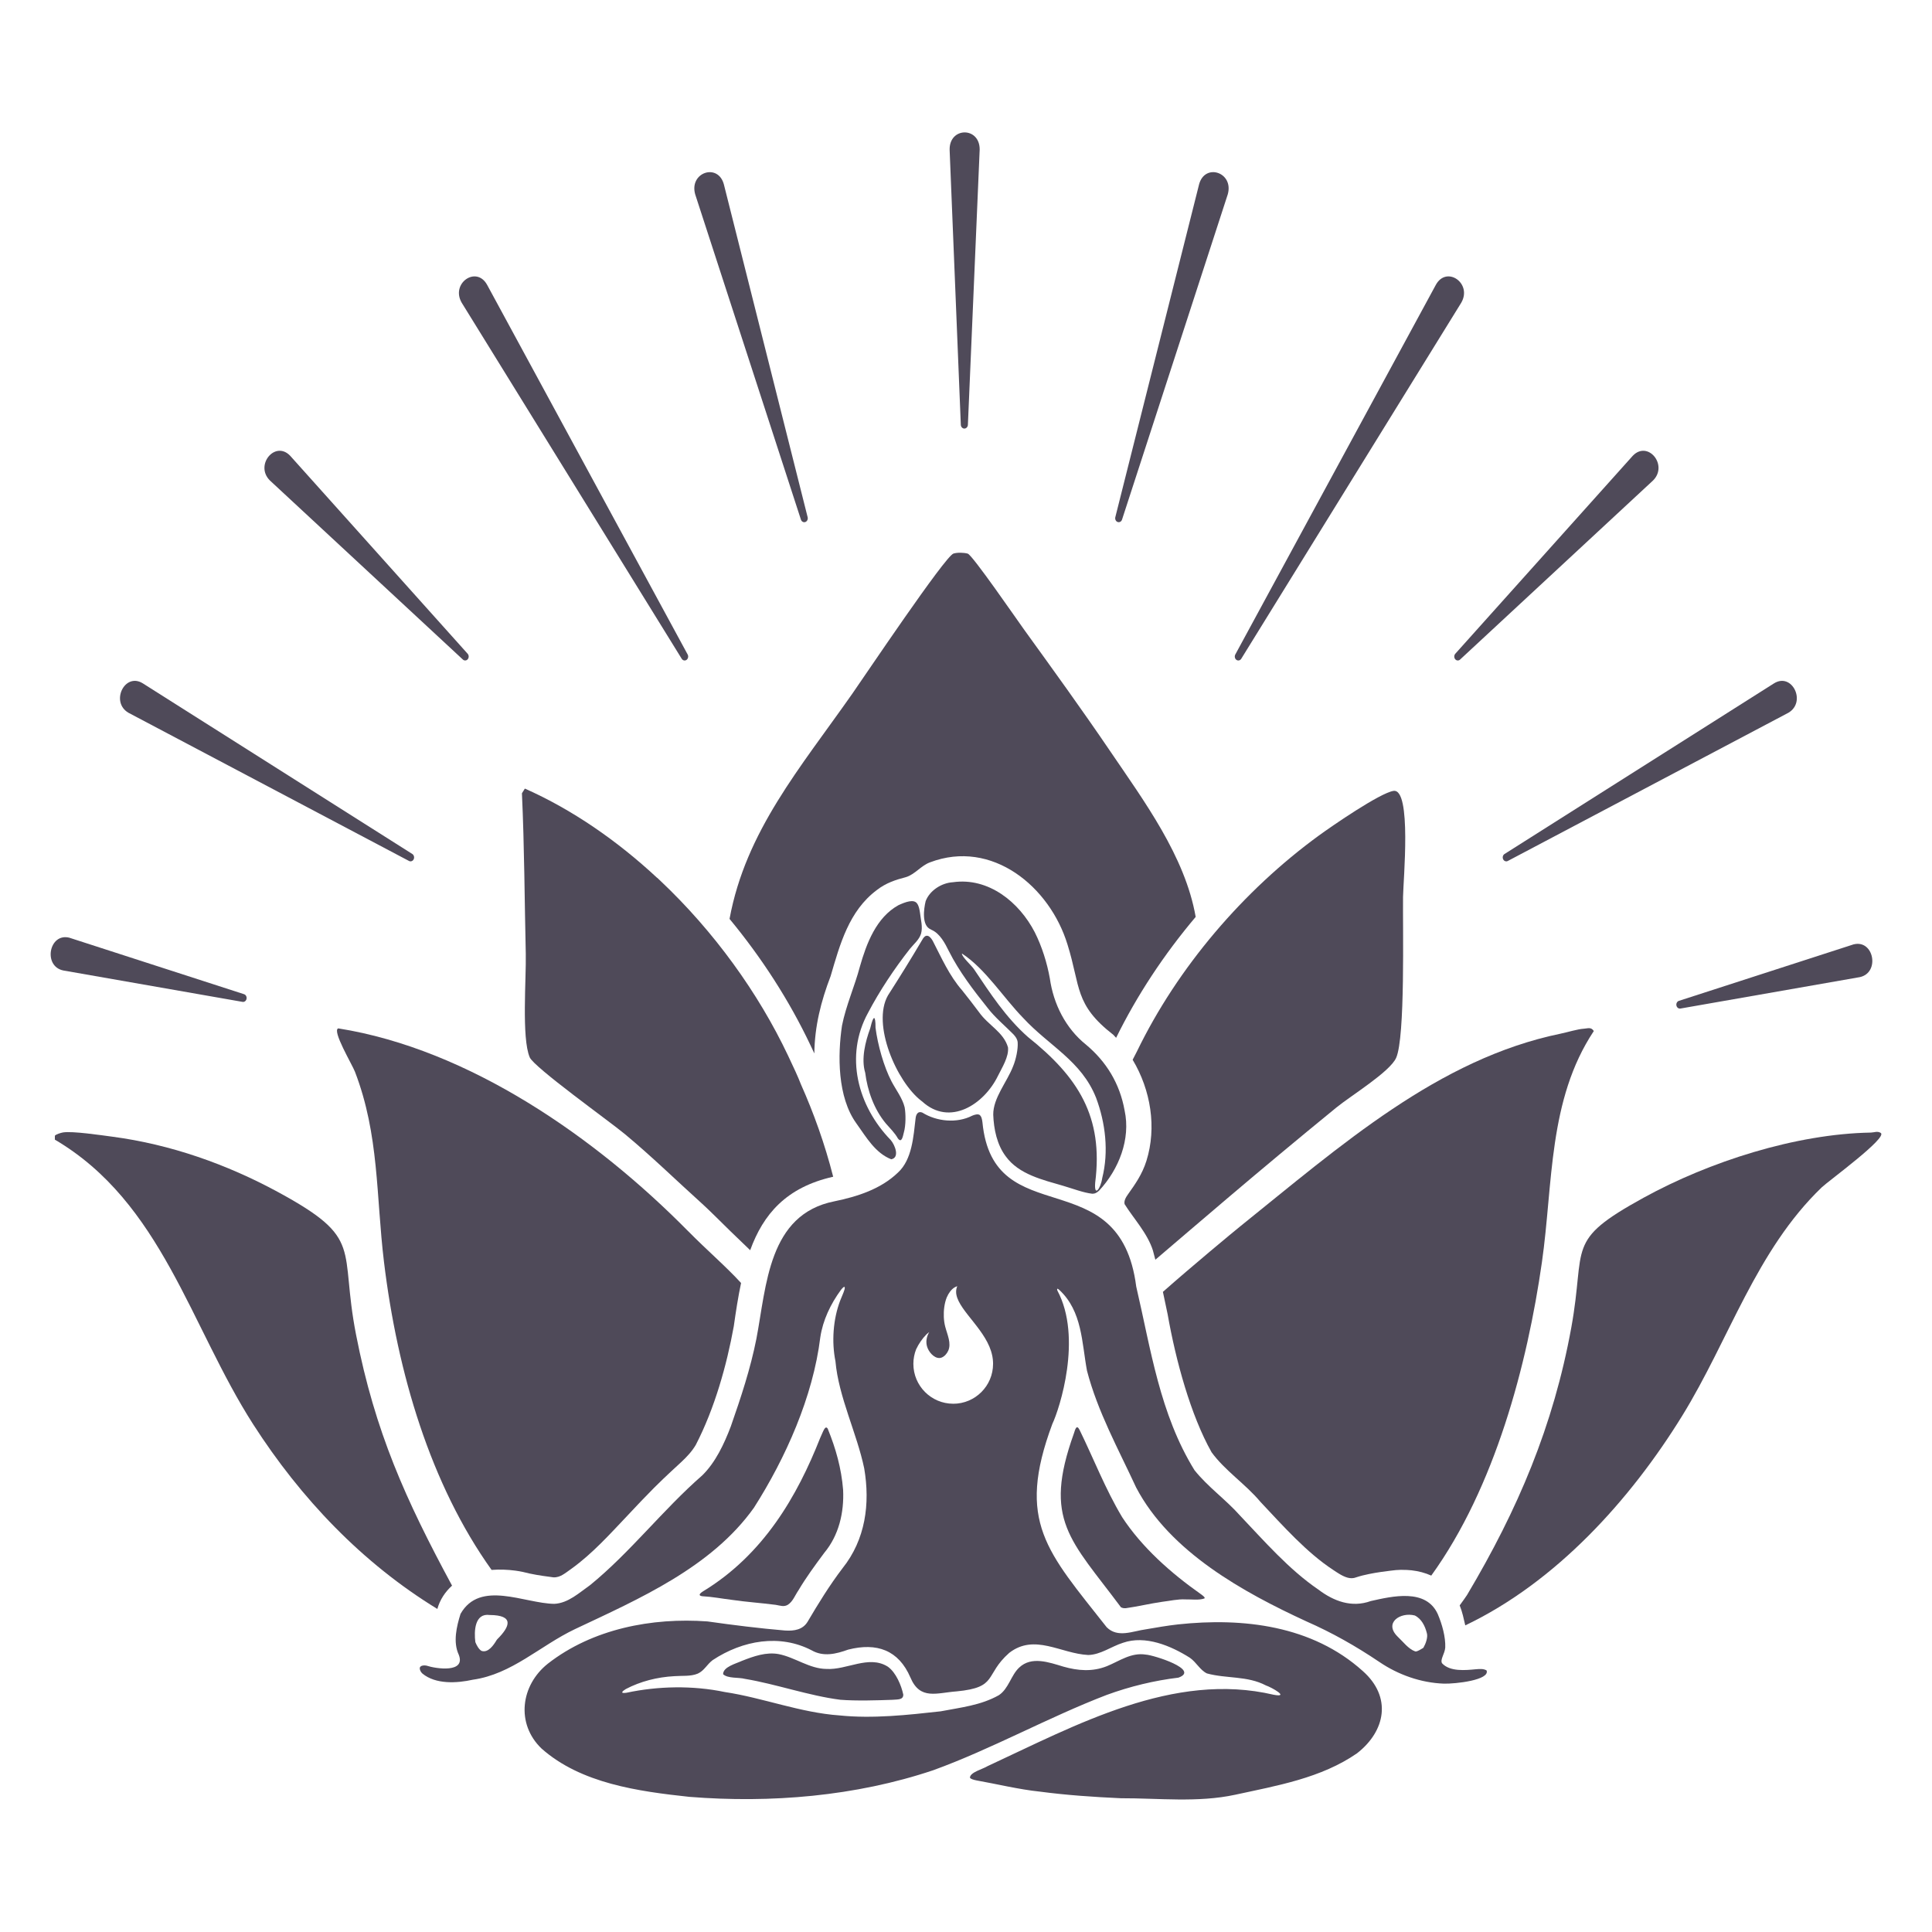 <svg xmlns="http://www.w3.org/2000/svg" id="Layer_1" data-name="Layer 1" viewBox="0 0 1000 1000"><g><path d="M627.07,751.63c6.95,9.59,17.48,16.37,25.3,25.7,11.82,12.58,24.07,26.37,37.7,35.27,1,.65,1.98,1.34,3,1.94.69.42,1.4.82,2.12,1.17.09.04.19.08.28.12,1.36.64,2.78,1.08,4.24,1.05.78-.02,1.56-.17,2.36-.49,2.17-.72,4.37-1.24,6.58-1.69,2.01-.41,4.03-.76,6.07-1.05,1.69-.24,3.38-.46,5.08-.67,1.78-.26,3.57-.4,5.35-.44.23,0,.45.02.68.02,1.61-.01,3.2.06,4.78.23.07,0,.14.02.21.03,3.51.4,6.87,1.31,10,2.71,32.96-45.61,49.71-109.24,57.28-162.23,5.81-40.65,3.15-83.94,26.86-119.64-1.44-2.21-3.08-1.33-5.08-1.21-3.33.2-8.54,1.84-12.1,2.57-63.32,13.05-113.68,57.82-165.88,99.77-3.42,2.74-25.31,20.9-39.98,33.88.81,3.81,1.61,7.63,2.44,11.55,4.25,24.17,12,52.38,22.71,71.39Z" style="fill: #4f4a59;"></path><path d="M596.76,647.29c.45,1.6.84,3.16,1.25,4.74,20.44-17.38,51.41-44.26,93.67-78.76,7.53-6.15,27.68-18.44,30.95-25.7,4.79-10.65,3.38-67.56,3.58-83.35.1-8.28,4.61-56.44-4.99-54.85-7.1,1.17-31.55,17.99-38.52,23.06-39.11,28.5-73.15,68.25-94.25,111.84-.55,1.13-1.33,2.63-2.19,4.26,9.42,15.73,12.51,35.1,7.14,52.3-2.25,7.16-6.02,12.35-9.49,17.25-1.27,1.76-2.22,3.55-1.81,5.19,4.47,7.21,11.83,15.02,14.67,24.03Z" style="fill: #4f4a59;"></path><path d="M419.46,540.92c.72,1.52,1.39,2.96,2.04,4.34.17-14.04,3.41-26.91,8.44-40.05,4.81-16.37,9.44-33.74,23.93-44.54,4.68-3.66,9.78-5.31,15.05-6.67,4.69-1.43,7.79-5.95,12.44-7.65,32.09-12.18,62.01,12.55,71.17,42.52,6.89,21.97,3.46,31,23.69,46.72.51.51.99,1.06,1.48,1.58,10.82-22.01,24.79-43.18,41.18-62.58-5.48-31.47-26.94-60.26-44.42-86.03-14.3-21.06-29.41-41.95-44.33-62.59-3.91-5.41-26.83-38.74-29.23-39.41-2.05-.58-5.35-.65-7.38-.04-4.29,1.29-46.05,63.52-52.37,72.54-26.93,38.43-55.16,71.12-63.54,116.56,16.54,19.99,30.85,42.09,41.84,65.29Z" style="fill: #4f4a59;"></path><path d="M580.78,785.21c-8.59-14.34-14.67-30.11-22-45.1-1.54-2.99-2.21-.43-2.96,1.92-16.11,44.87-1.68,54.89,24.36,89.87.75.44,1.59.57,2.54.5,6.32-.88,12.62-2.43,18.91-3.32,3.84-.44,8.01-1.46,11.97-1.23,3.05-.07,7.08.53,9.81-.5l.11-.17c.15-.43-.72-1.16-1.99-2.07-15.53-10.93-30.54-24.27-40.75-39.89Z" style="fill: #4f4a59;"></path><path d="M453.17,531.9c.02-6.63-1.1-6.51-2.6-.18l-.16.58c-2.5,6.81-4.77,15.77-2.58,22.95,1.17,9.34,4.61,18.96,10.68,26.25,2.12,2.43,4.65,4.9,6.19,7.68,1.99,2.75,2.59-.87,3.13-3.01,1.08-3.7,1.02-9.66.42-13.02-1.12-4.68-4.53-9.1-6.76-13.33-4.05-7.74-7.18-19.03-8.33-27.91ZM476.83,569.76l.49.37c14.24,13.03,32,1.58,39.24-13.31,2.13-4.32,5.68-9.82,5.18-14.7-2.3-7.94-10.17-11.39-14.95-18.15-2.92-3.88-5.73-7.58-8.78-11.35-6.72-7.69-10.7-16.9-15.27-25.72-1.92-3.25-3.85-3.5-5.53-.22-5.67,9.64-11.55,19.08-17.61,28.55-8.49,14.91,4.49,44.68,17.23,54.53ZM481.71,481.04l.44.24c4.36,1.89,6.97,6.93,9.04,11.12,5.17,10.32,12.75,20.27,20.05,29.36,3.73,4.87,9.06,9.29,13.25,13.55,1.32,1.42,2.08,2.57,2.26,4.21.24,3.54-.89,8.84-2.39,12.43-3.09,8.05-10.35,16.35-10.26,25,.27,7.47,1.94,15.59,6.52,21.63,6.77,9.31,19.18,12.12,29.7,15.2,4.66,1.36,10.58,3.61,14.94,4.08,1.48.06,2.5-.52,3.66-1.62,10.13-10.9,16.41-26.6,13.17-41.48-2.49-13.89-9.42-25.23-19.97-34.05-10.56-8.46-16.85-21.03-18.73-34.31-1.44-8.03-4.07-16.47-7.8-23.87-8.02-15.56-23.89-28.51-42.35-25.89-6,.35-12.1,4.38-14.13,9.81-.97,4.01-2.14,12.62,2.62,14.59ZM497.98,493.59c12.06,7.87,21.37,22.8,31.58,33.26,13.37,14.51,30.2,22.2,37.78,41.39,4.85,13,6.62,27.83,3.17,41.53-.76,5.36-4.29,10.27-3.64,2.34,4.35-34.16-8.84-54.65-34.79-75.35-11.44-10.1-19.59-22.68-27.88-35.02-1.35-2.04-6.13-6.24-6.33-8.1l.11-.06ZM443.58,581.92c4.84,6.76,9.49,14.89,17.72,18.12,4.54-.84,1.93-7.45-.27-9.97-17.09-17.57-23.99-43.52-11.73-65.84,5.99-11.42,13.62-22.86,21.66-33.1,2.02-2.49,4.78-4.69,5.75-7.81,1.03-3.51-.14-7.32-.55-11.05-.23-1.51-.53-3.23-1.38-4.48-1.64-2.63-6.12-.93-9.74.73-11.51,6.36-16.55,19.84-19.98,31.85-2.65,10.05-7.16,20.01-9.24,30.48-2.27,15.23-2.41,36.95,7.4,50.56l.36.52ZM459.8,862.86l-.5-.34c-9.75-5.92-21.08,1.96-31.51,1.32-8.78-.05-16.31-6.03-24.76-7.68-6.43-1.18-12.95,1.11-18.95,3.48-3.15,1.46-9.84,3.13-9.8,6.94,2.51,2.31,7.92,1.51,11.3,2.4,16.11,2.68,33.13,8.76,49.42,10.82,8.2.64,19.06.3,26.85.02,2.99-.23,5.68.05,5.69-2.68-1.02-4.87-3.81-11.35-7.76-14.29ZM769.4,864.62l-.28-.19c-1.57-.77-3.45-.55-5.22-.43-5.21.5-13.42,1.38-17.5-3.1-1.11-1.92,1.41-4.87,1.66-8.13.22-5.51-1.64-12.08-3.87-17.32-6.1-13.44-23.63-9.22-34.68-6.75-9.9,3.58-19.18.07-27.11-5.93-15.24-10.38-28.05-25.15-40.52-38.27-7.39-8.34-16.68-14.84-23.62-23.55-17.99-29.13-22.59-62.68-30.15-95.03-8.46-65.98-74.04-27-79.61-85.11-.21-1.49-.43-2.88-1.45-3.73-.97-.6-2.65-.12-3.85.4-8.01,4.1-18.44,2.99-25.78-1.59-2.21-.97-3.28.83-3.5,2.88-1.11,9.4-1.8,21.39-9.11,28.12-8.94,8.64-21.16,12.48-32.9,14.9-34.28,6.76-35.15,43.73-40.4,71.15-3.06,15.51-8.07,30.55-13.24,45.36-3.45,9.07-7.93,18.65-14.79,25.36-20.36,17.76-37.27,39.88-58.03,56.78-5.63,3.94-11.32,9.35-18.54,9.71-15.44-.17-38.43-12.56-48.54,5.19-2.03,6.49-3.97,14.59-.93,21.11,3.81,9.59-11.67,7.35-16.72,5.67-2-.32-3.48.21-3.46,1.47.06.92.6,1.95,1.39,2.65,6.86,5.64,17.76,5.03,26.13,3.17,20.14-2.83,34.72-17.55,52.78-26.16,33.41-15.77,70.67-31.97,92.67-62.84,16.37-25.66,30.58-57.43,34.36-88.23,1.31-8.81,5.32-17.25,10.69-24.55.44-.56.84-.99,1.15-1.25.47-.4.74-.39.8-.04.25,1.03-1.23,3.99-2.29,6.69-3.79,9.81-4.52,21.62-2.51,31.56,1.63,18.51,11.13,37.34,14.89,55.47,3.11,18.24.69,36.78-11.26,51.7-6.74,8.86-12.51,18.26-18.06,27.67-2.48,4.06-6.8,4.84-11.71,4.52-13.05-1.11-26.75-2.8-40.08-4.7-28.73-2.1-59.49,3.82-82.6,21.83-14.1,11.15-16.71,31.08-3.32,43.96,20.43,18.11,50.16,22.17,76.52,25.01,42.07,3.36,86.02-.28,126.2-13.77,30.37-11.02,59.51-27.37,89.79-38.98,12.18-4.46,24.82-7.48,37.15-8.95,11.47-4.13-13.17-11.77-16.85-11.92-7.62-1.25-13.71,3.36-20.17,5.98-7.54,3-15.03,2.37-22.52.24-7.36-2.19-16.5-5.6-22.91.51-4.23,3.97-5.44,10.96-10.53,14.29-9.38,5.25-19.51,6.3-30.09,8.33-17.06,1.9-35.14,3.89-52.35,2.12-20.28-1.42-39.7-9.15-59.4-12.11-16.67-3.48-34.63-3.09-50.82.37-3.61.55-2.21-.82-.39-1.91,7.59-3.99,16.25-6.19,25.15-6.67,3.95-.31,8.42.22,12.1-1.32,3.37-1.53,4.66-4.67,7.69-6.98,15.64-10.34,34.83-13.6,51.22-5.09,6.13,3.52,12.69,1.9,18.93-.35,14.81-3.76,26.08.21,32.21,14.41,4.99,11.92,13.69,7.94,23.9,7.21,21.65-2.07,14.23-8.39,27.26-19.94,13.17-10.14,26.59.38,40.87,1.11,6.46-.15,11.99-4.44,18.02-6.33,11.52-4.01,24.7,1.51,34.59,7.75,3.41,2.38,5.19,6.31,8.82,8.11,10.06,2.77,20.91,1.15,30.52,6.21,2.97.99,12.6,6.42,4.11,4.85-51.97-12.24-102.54,15.81-148.18,36.95-2.38,1.51-9.03,3.13-9.09,5.94.31.66,1.69,1.09,3.44,1.44,10.27,1.82,22.04,4.69,32.72,5.79,13.77,1.83,27.85,2.79,41.96,3.43,19.44-.06,39.86,2.36,59.16-1.81,21.71-4.72,44.52-8.61,63.08-21.46,14.81-11.55,18.12-29.14,2.98-42.56-26.24-23.63-62.03-27.76-95.65-24.15-5.75.65-10.87,1.56-16.62,2.54-6.8.91-14.58,4.65-20.31-1.1-30.77-39.15-47-54.48-28.11-105.2,3.71-7.76,15.71-44.69,2.58-69.08-.33-1.19.13-1.09,1.05-.27,11.89,11.08,11.58,27.22,14.3,41.8,5.54,21.24,16.19,40.45,25.44,60.44,17.52,33.4,55.6,54.3,88.07,69.28,13.34,5.87,25.45,12.7,37.81,21.02,9.74,6.63,21.53,10.82,33.44,11.23,5.9.16,23.95-1.83,22.07-6.86ZM257.36,848.51l-.28.35c-1.45,2.43-4.36,6.89-7.89,5.62-1.42-.85-2.55-3.02-3.15-4.53-.74-5.72-.32-15.09,7.4-14.03,12.72.08,10.7,5.85,3.91,12.59ZM493.4,726.57c-11.4,0-20.64-9.24-20.64-20.64,0-2.66.51-5.2,1.42-7.53,1.36-2.89,3.18-5.51,5.38-7.77.46-.41.93-.81,1.42-1.18-1.43,2.43-2.07,5.41-.82,8.4,1.26,3,4.39,5.87,7.15,4.85,1.5-.56,2.77-1.96,3.51-3.61.82-1.83.72-3.96.27-6.01-.48-2.19-1.29-4.26-1.85-6.42-.43-1.63-.64-3.33-.72-5.01-.14-3.26.28-6.97,1.48-10.03,1.02-2.41,2.45-4.27,4.08-5.26.44-.26.91-.47,1.4-.63-.43.99-.61,2-.59,3.03,0,.47.05.94.15,1.41,1.64,8.65,15.95,18.69,18.53,31.48.02.11.05.22.07.33,0,.03.01.06.02.09.19.99.3,2.01.34,3.04,0,.03,0,.06,0,.09,0,.24.01.49.01.74,0,11.4-9.24,20.64-20.64,20.64ZM736.85,852.7l-.23.28c-.58.32-3.23,2.12-4.13,1.78-3.52-1.24-6.33-5.09-9.07-7.64-7.29-7.16,1.38-12.86,8.85-10.96,3.51,1.71,5.32,5.48,6.22,8.98.76,2.15-.6,5.76-1.64,7.54Z" style="fill: #4f4a59;"></path><path d="M233.98,820.72c-23.96-44.37-39.86-79.58-49.68-129.85-8.88-45.43,4.57-49.45-40.41-73.87-26.48-14.38-55.63-24.66-85.64-28.64-5.68-.75-20.89-3.02-25.65-2.21-1.04.18-3.71.97-4.2,1.71v2.02c55.36,32.55,70.06,96.57,102.67,147.38,24.63,38.36,56.45,71.79,95.3,95.53,1.36-4.83,4.02-8.79,7.6-12.06Z" style="fill: #4f4a59;"></path><path d="M378.78,828.08c7.57,1.11,15.16,1.6,22.76,2.59,2.34.38,4.2,1.2,6.27-.06,2.57-1.64,3.76-4.99,5.47-7.47,4.04-6.78,8.37-12.67,13.32-19.34,7.62-9.13,10.33-20.89,9.8-32.58-.9-11.26-3.78-21.44-7.98-31.76-1.4-2.09-2.5,1.97-3.67,4.3l-.24.55c-11.83,29.97-29.26,60.38-60.83,79.5-2.01,1.34-2.03,2.13-.17,2.39,5.42.3,9.93,1.23,15.3,1.88Z" style="fill: #4f4a59;"></path><path d="M973.47,586.4c-1.68-1.1-3.44-.21-5.11-.18-38.9.66-83.74,15.08-117.67,33.74-40.99,22.54-29.65,24.64-37.38,67.13-9.26,50.92-27.68,94.31-53.96,138.45-.51.86-2.04,2.92-3.82,5.41,1.41,3.45,2.08,6.9,2.89,10.34,46.98-22.4,85.43-64.93,112.3-108.51,24.33-39.45,38.17-85.5,72.23-118.23,3.31-3.18,34.23-25.71,30.53-28.14Z" style="fill: #4f4a59;"></path><path d="M431.25,609.07c-4.34-17.06-10.12-33.06-16.68-47.79-1.45-3.79-3.63-8.47-6.67-14.89-15.42-32.55-38.31-64.22-65.87-90.29-1.16-1.12-1.85-1.75-1.85-1.75l-.03.04c-20.66-19.21-43.85-35.29-68.48-46.22l-1.52,2.43c1.28,27.64,1.35,55.38,1.99,83.04.29,12.75-2.24,43.55,2.04,53.63,2.2,5.18,41.26,33.1,49.19,39.69,13.91,11.54,26.67,24.03,40.07,36.11,3.41,3.07,10.71,10.36,14.7,14.27,3.62,3.47,7.01,6.74,10.15,9.77,6.77-18.63,18.66-32.56,42.94-38.03Z" style="fill: #4f4a59;"></path><path d="M356.14,637.22c-47.47-48.15-113.1-94.13-181.05-104.93-3.4,1.03,7.19,18.68,8.63,22.43,12.61,32.78,10.89,64.22,15.01,98.3,6.96,57.62,24.13,115.39,55.71,159.56,4.24-.31,8.56-.14,12.41.39,1.29.18,2.54.39,3.7.64,4.55,1.2,9.44,1.97,14.13,2.57.59.08,1.2.18,1.78.25.94.04,1.81-.09,2.64-.35.41-.13.82-.29,1.21-.48.63-.3,1.24-.67,1.84-1.06.3-.2.6-.4.9-.61.95-.67,1.89-1.39,2.86-2.05,10.84-7.85,19.6-17.65,29.21-27.78,4.4-4.7,8.84-9.41,13.45-14.03,1.51-1.52,3.05-3.02,4.61-4.51,1.29-1.23,2.57-2.47,3.9-3.68,1.92-1.79,3.81-3.48,5.63-5.21,2.79-2.63,5.39-5.35,7.4-8.74,9.78-18.87,16.06-41.35,19.7-61.46,1.1-7.78,2.26-15.29,3.77-22.4-7.74-8.48-17.6-16.89-27.44-26.88Z" style="fill: #4f4a59;"></path></g><g><g><path d="M150.21,235.92c-7.78-8.17-18.53,4.83-10.49,12.79l99.87,92.68c.78.72,1.93.6,2.58-.26.61-.81.55-2.01-.11-2.75l-91.85-102.46Z" style="fill: #4f4a59;"></path><path d="M252.15,147.47c-5.55-10.18-19.01-.84-13.17,9.22l113.88,184.3c.58.93,1.72,1.15,2.55.51.78-.6,1.01-1.78.55-2.68l-103.81-191.35Z" style="fill: #4f4a59;"></path><path d="M126.28,514.58l-90.44-29.24c-10.45-2.57-13.68,14.73-3.12,16.97l92.82,16.26c1,.18,1.94-.59,2.09-1.7.15-1.05-.46-2.04-1.36-2.29Z" style="fill: #4f4a59;"></path><path d="M374.72,95.6c-2.92-11.46-18.13-6.44-14.89,4.99l54.72,168.34c.34,1.06,1.38,1.62,2.33,1.25.9-.35,1.39-1.41,1.17-2.42l-43.33-172.15Z" style="fill: #4f4a59;"></path><path d="M73.92,353.71c-9.32-5.86-16.95,9.64-7.43,15.22l145.21,76.7c.91.49,2,.07,2.45-.94.42-.95.1-2.1-.7-2.64l-139.52-88.34Z" style="fill: #4f4a59;"></path><path d="M959.49,488.78l-90.44,29.24c-.91.26-1.51,1.25-1.36,2.3.16,1.11,1.09,1.87,2.09,1.7l92.83-16.26c10.57-2.24,7.33-19.54-3.12-16.97Z" style="fill: #4f4a59;"></path><path d="M918.22,353.71l-139.52,88.34c-.8.54-1.12,1.68-.7,2.64.44,1.01,1.54,1.44,2.45.94l145.21-76.7c9.52-5.58,1.89-21.07-7.43-15.22Z" style="fill: #4f4a59;"></path><path d="M491.53,77.64l5.79,142.27c.06,1.12.93,1.98,1.94,1.91.95-.06,1.69-.94,1.72-1.98l6.1-142.48c0-11.92-15.87-11.7-15.55.28Z" style="fill: #4f4a59;"></path><path d="M845.11,235.92l-91.85,102.46c-.66.74-.72,1.93-.11,2.75.65.87,1.8.98,2.58.26l99.87-92.68c8.04-7.96-2.71-20.96-10.49-12.79Z" style="fill: #4f4a59;"></path><path d="M743.17,147.47l-103.81,191.35c-.46.91-.23,2.08.55,2.68.83.64,1.97.41,2.55-.51l113.88-184.3c5.85-10.06-7.61-19.41-13.17-9.22Z" style="fill: #4f4a59;"></path></g><path d="M620.6,95.6l-43.33,172.15c-.22,1.01.27,2.07,1.17,2.42.95.37,2-.18,2.33-1.25l54.72-168.34c3.24-11.43-11.97-16.45-14.89-4.99Z" style="fill: #4f4a59;"></path></g></svg>